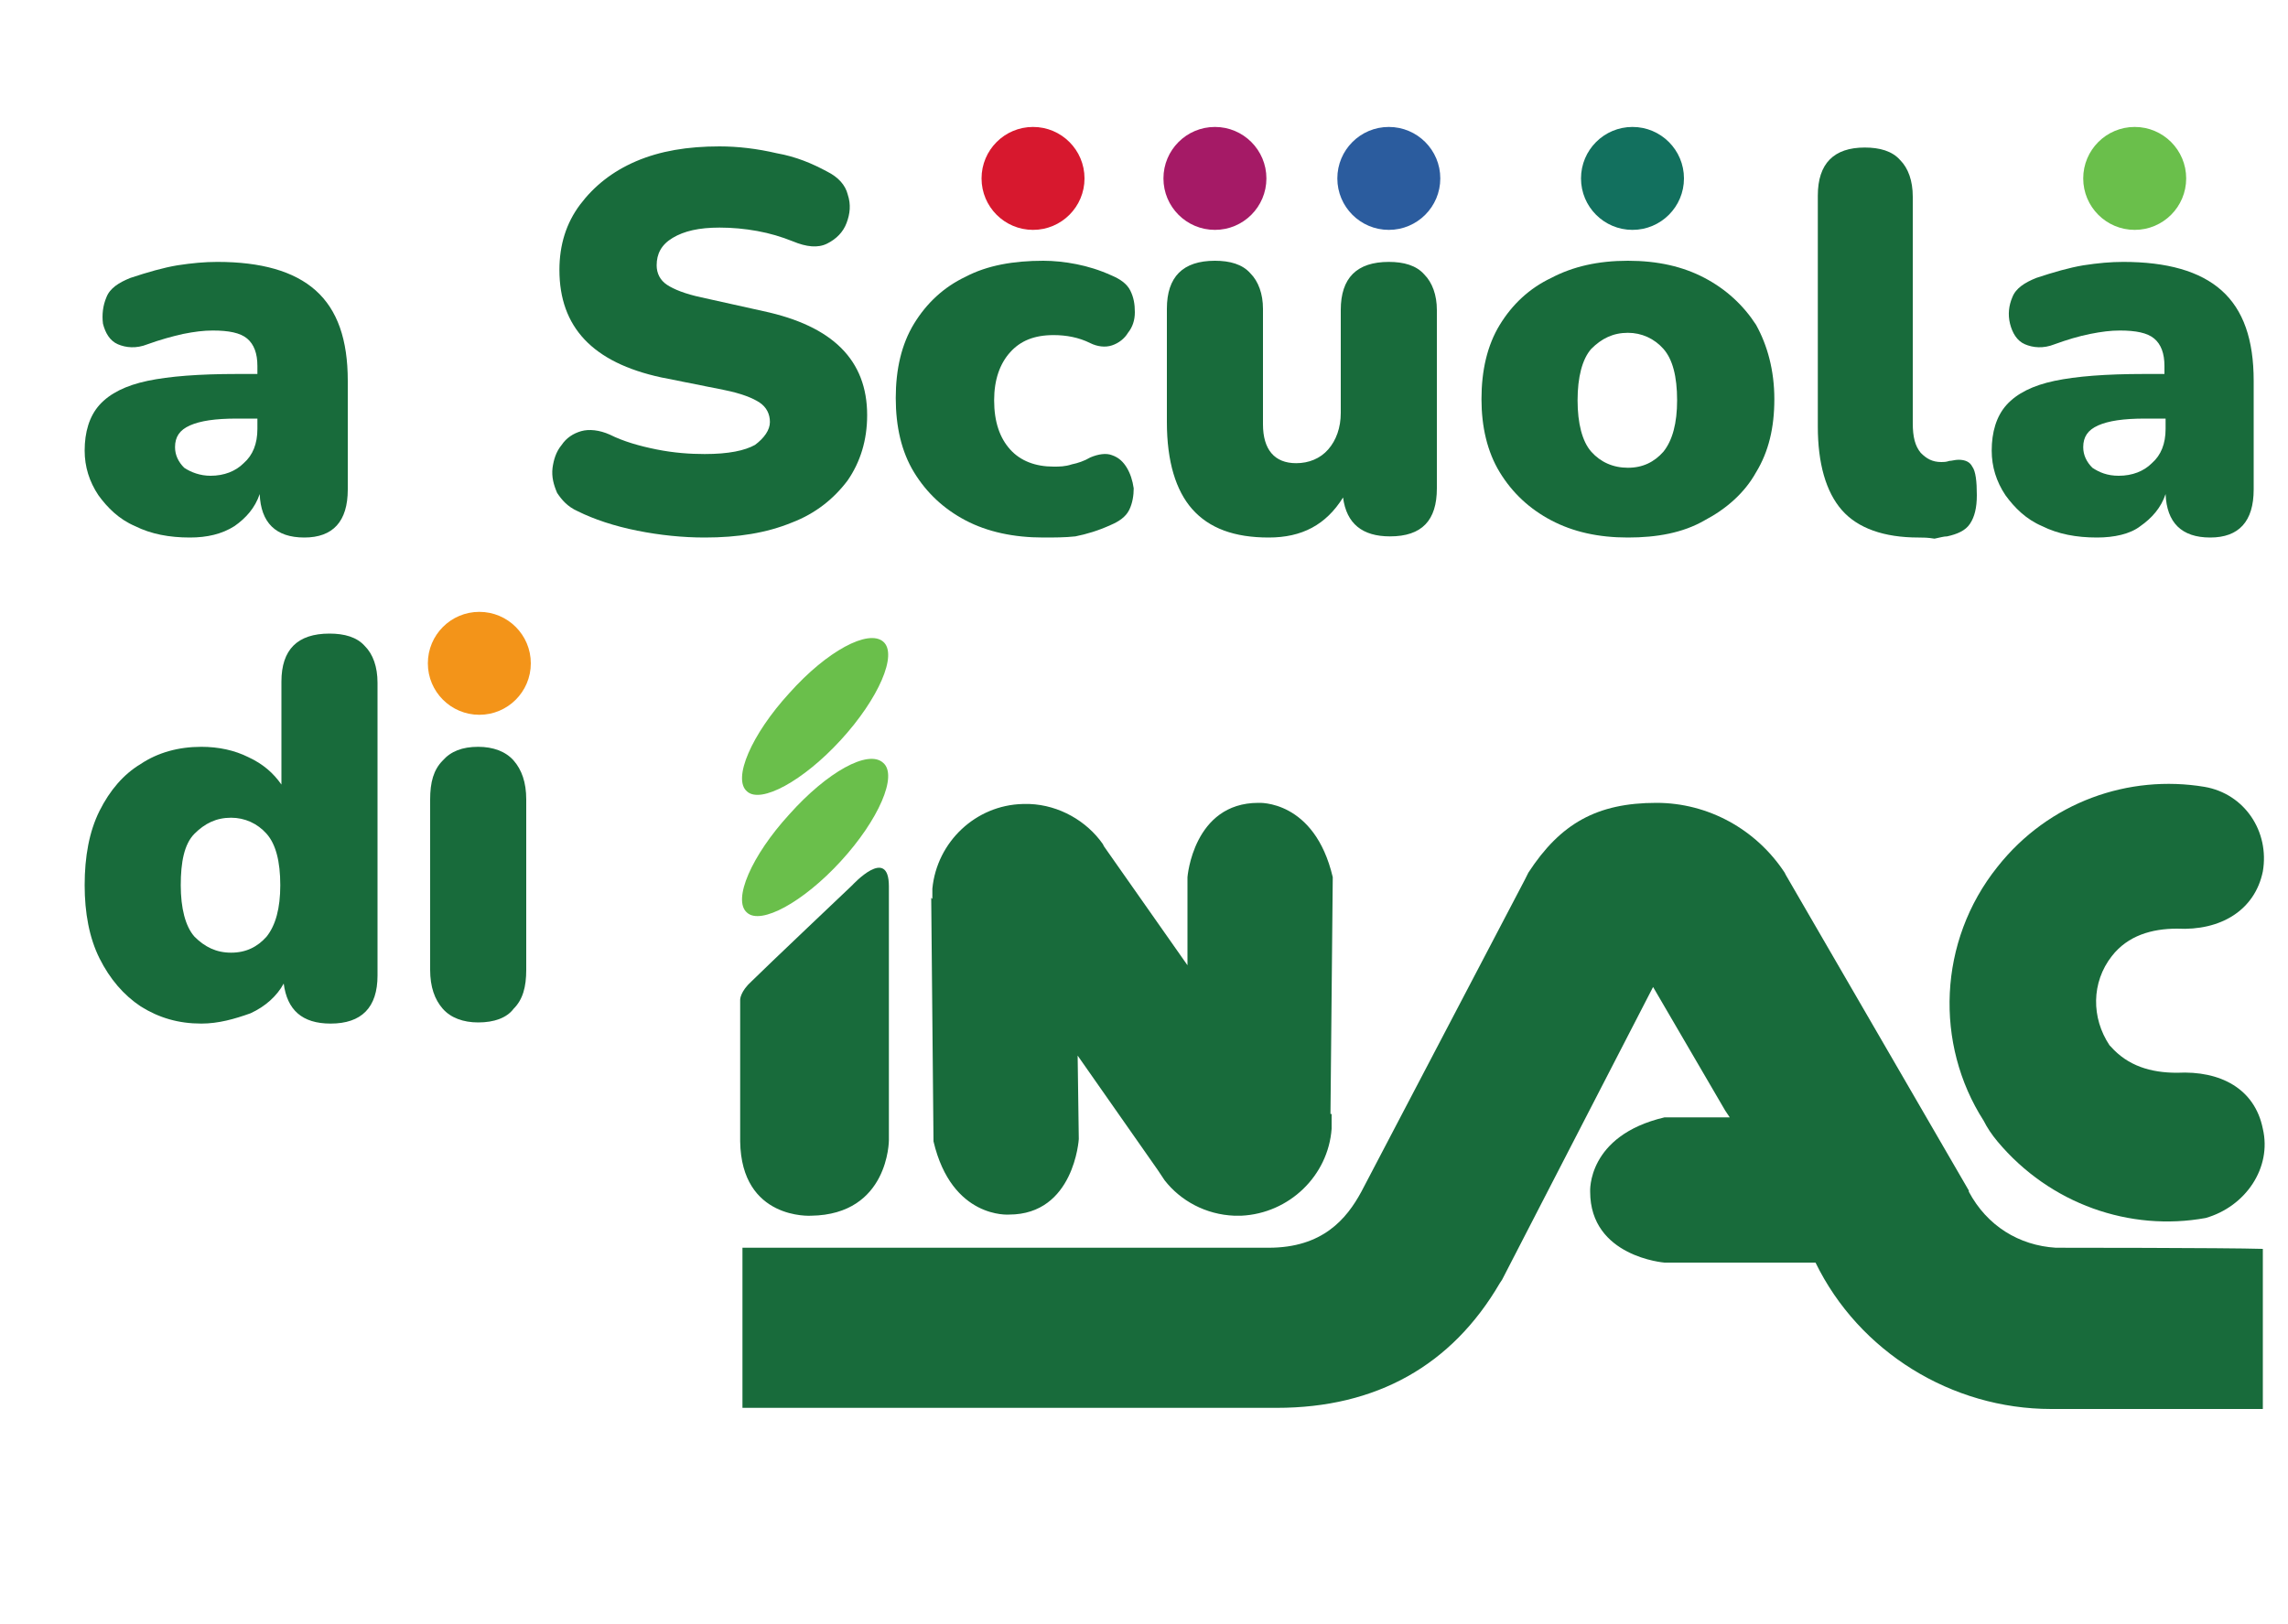 <?xml version="1.0" encoding="utf-8"?>
<!-- Generator: Adobe Illustrator 26.0.1, SVG Export Plug-In . SVG Version: 6.00 Build 0)  -->
<svg version="1.1" id="Layer_1" xmlns="http://www.w3.org/2000/svg" xmlns:xlink="http://www.w3.org/1999/xlink" x="0px" y="0px"
	 viewBox="0 0 200 142" style="enable-background:new 0 0 200 142;" xml:space="preserve">
<style type="text/css">
	.st0{fill:#186B3B;}
	.st1{fill:#F39419;}
	.st2{fill:#D7182E;}
	.st3{fill:#12705E;}
	.st4{fill:#6ABF4B;}
	.st5{fill:#A51A66;}
	.st6{fill:#2B5C9E;}
</style>
<g>
	<path class="st0" d="M16.6,47c-1.8,0-3.4-0.3-4.8-1c-1.4-0.6-2.4-1.6-3.2-2.7c-0.8-1.2-1.2-2.5-1.2-3.9c0-1.6,0.4-3,1.3-4
		c0.9-1,2.3-1.7,4.2-2.1c1.9-0.4,4.5-0.6,7.8-0.6h1.8V32c0-1.1-0.3-1.9-0.9-2.4c-0.6-0.5-1.6-0.7-3-0.7c-0.8,0-1.6,0.1-2.6,0.3
		c-0.9,0.2-2,0.5-3.1,0.9c-1,0.4-1.9,0.3-2.6,0s-1.1-1-1.3-1.8C8.9,27.5,9,26.7,9.3,26c0.3-0.8,1.1-1.3,2.1-1.7
		c1.5-0.5,2.9-0.9,4.1-1.1c1.3-0.2,2.4-0.3,3.5-0.3c3.8,0,6.7,0.8,8.6,2.5c1.9,1.7,2.8,4.3,2.8,7.9v9.5c0,2.8-1.3,4.2-3.8,4.2
		c-2.5,0-3.8-1.3-3.9-3.8c-0.4,1.2-1.2,2.1-2.2,2.8C19.4,46.7,18.1,47,16.6,47z M18.4,41.6c1.2,0,2.2-0.4,2.9-1.1
		c0.8-0.7,1.2-1.7,1.2-3v-0.9h-1.8c-1.9,0-3.2,0.2-4.1,0.6c-0.9,0.4-1.3,1-1.3,1.9c0,0.7,0.3,1.3,0.8,1.8
		C16.7,41.3,17.5,41.6,18.4,41.6z"/>
	<path class="st0" d="M61.6,47c-1.9,0-3.9-0.2-5.9-0.6c-2-0.4-3.8-1-5.2-1.7c-0.9-0.4-1.4-1-1.8-1.6c-0.3-0.7-0.5-1.4-0.4-2.2
		c0.1-0.7,0.3-1.4,0.8-2c0.4-0.6,1-1,1.7-1.2c0.7-0.2,1.6-0.1,2.5,0.3c1.2,0.6,2.6,1,4.1,1.3s2.9,0.4,4.2,0.4c2.1,0,3.5-0.3,4.4-0.8
		c0.8-0.6,1.3-1.3,1.3-2c0-0.7-0.3-1.3-0.9-1.7c-0.6-0.4-1.6-0.8-3.1-1.1L57.8,33c-6-1.3-8.9-4.4-8.9-9.4c0-2.2,0.6-4.1,1.8-5.7
		s2.8-2.9,4.9-3.8c2.1-0.9,4.5-1.3,7.3-1.3c1.6,0,3.3,0.2,5,0.6c1.7,0.3,3.1,0.9,4.4,1.6c1,0.5,1.6,1.2,1.8,2
		c0.3,0.9,0.2,1.7-0.1,2.5c-0.3,0.8-0.9,1.4-1.7,1.8c-0.8,0.4-1.8,0.3-3-0.2c-1-0.4-2-0.7-3.1-0.9c-1.1-0.2-2.2-0.3-3.3-0.3
		c-1.8,0-3.1,0.3-4.1,0.9s-1.4,1.4-1.4,2.4c0,0.7,0.3,1.3,0.9,1.7c0.6,0.4,1.6,0.8,3,1.1l5.4,1.2c6.1,1.3,9.1,4.3,9.1,9.1
		c0,2.2-0.6,4.1-1.7,5.7c-1.2,1.6-2.8,2.9-4.9,3.7C67,46.6,64.5,47,61.6,47z"/>
	<path class="st0" d="M91.2,47c-2.6,0-4.9-0.5-6.8-1.5c-1.9-1-3.4-2.4-4.5-4.2c-1.1-1.8-1.6-4-1.6-6.5s0.5-4.7,1.6-6.5
		s2.6-3.2,4.5-4.1c1.9-1,4.2-1.4,6.8-1.4c0.9,0,1.9,0.1,2.9,0.3s2,0.5,3.1,1c0.7,0.3,1.3,0.7,1.6,1.3c0.3,0.6,0.4,1.2,0.4,1.9
		s-0.2,1.3-0.6,1.8c-0.3,0.5-0.8,0.9-1.4,1.1c-0.6,0.2-1.3,0.1-1.9-0.2c-1-0.5-2.1-0.7-3.2-0.7c-1.7,0-2.9,0.5-3.8,1.5
		c-0.9,1-1.4,2.4-1.4,4.2c0,1.9,0.5,3.3,1.4,4.3c0.9,1,2.2,1.5,3.8,1.5c0.5,0,1,0,1.6-0.2c0.5-0.1,1.1-0.3,1.6-0.6
		c0.7-0.3,1.4-0.4,1.9-0.2c0.6,0.2,1,0.6,1.3,1.1c0.3,0.5,0.5,1.1,0.6,1.8c0,0.6-0.1,1.3-0.4,1.9s-0.9,1-1.6,1.3
		c-1.1,0.5-2.1,0.8-3.1,1C93.1,47,92.1,47,91.2,47z"/>
	<path class="st0" d="M110.9,47c-3,0-5.2-0.8-6.7-2.5c-1.4-1.6-2.2-4.1-2.2-7.6v-9.9c0-2.8,1.4-4.2,4.2-4.2c1.3,0,2.4,0.3,3.1,1.1
		c0.7,0.7,1.1,1.8,1.1,3.1v10.1c0,2.2,1,3.4,2.9,3.4c1.1,0,2.1-0.4,2.8-1.2c0.7-0.8,1.1-1.9,1.1-3.2v-9c0-2.8,1.4-4.2,4.2-4.2
		c1.3,0,2.4,0.3,3.1,1.1c0.7,0.7,1.1,1.8,1.1,3.1v15.6c0,2.8-1.3,4.2-4.1,4.2c-2.4,0-3.8-1.1-4.1-3.4C115.9,45.9,113.8,47,110.9,47z
		"/>
	<path class="st0" d="M142.3,47c-2.6,0-4.8-0.5-6.7-1.5s-3.4-2.4-4.5-4.2c-1.1-1.8-1.6-4-1.6-6.4c0-2.5,0.5-4.7,1.6-6.5
		s2.6-3.2,4.5-4.1c1.9-1,4.1-1.5,6.7-1.5c2.6,0,4.8,0.5,6.7,1.5s3.4,2.4,4.5,4.1c1,1.8,1.6,4,1.6,6.5c0,2.5-0.5,4.6-1.6,6.4
		c-1,1.8-2.6,3.2-4.5,4.2C147.1,46.6,144.8,47,142.3,47z M142.3,40.9c1.3,0,2.3-0.5,3.1-1.4c0.8-1,1.2-2.5,1.2-4.5
		c0-2.1-0.4-3.6-1.2-4.5c-0.8-0.9-1.9-1.4-3.1-1.4c-1.3,0-2.3,0.5-3.2,1.4c-0.8,0.9-1.2,2.5-1.2,4.5s0.4,3.6,1.2,4.5
		C139.9,40.4,141,40.9,142.3,40.9z"/>
	<path class="st0" d="M167.7,47c-3,0-5.3-0.8-6.7-2.4c-1.4-1.6-2.1-4.1-2.1-7.3V17.1c0-2.8,1.4-4.2,4.1-4.2c1.3,0,2.4,0.3,3.1,1.1
		c0.7,0.7,1.1,1.8,1.1,3.2V37c0,1.2,0.2,2,0.7,2.6c0.5,0.5,1,0.8,1.8,0.8c0.2,0,0.4,0,0.7-0.1c0.2,0,0.5-0.1,0.8-0.1
		c0.6,0,1,0.2,1.2,0.6c0.3,0.4,0.4,1.3,0.4,2.5c0,1.1-0.2,1.9-0.6,2.5c-0.4,0.6-1.1,0.9-2,1.1c-0.3,0-0.6,0.1-1.1,0.2
		C168.5,47,168.1,47,167.7,47z"/>
	<path class="st0" d="M183.3,47c-1.8,0-3.4-0.3-4.8-1c-1.4-0.6-2.4-1.6-3.2-2.7c-0.8-1.2-1.2-2.5-1.2-3.9c0-1.6,0.4-3,1.3-4
		c0.9-1,2.3-1.7,4.2-2.1c1.9-0.4,4.5-0.6,7.8-0.6h1.8V32c0-1.1-0.3-1.9-0.9-2.4c-0.6-0.5-1.6-0.7-3-0.7c-0.8,0-1.6,0.1-2.6,0.3
		s-2,0.5-3.1,0.9c-1,0.4-1.9,0.3-2.6,0s-1.1-1-1.3-1.8c-0.2-0.8-0.1-1.6,0.2-2.3c0.3-0.8,1.1-1.3,2.1-1.7c1.5-0.5,2.9-0.9,4.1-1.1
		c1.3-0.2,2.4-0.3,3.5-0.3c3.8,0,6.7,0.8,8.6,2.5c1.9,1.7,2.8,4.3,2.8,7.9v9.5c0,2.8-1.3,4.2-3.8,4.2c-2.5,0-3.8-1.3-3.9-3.8
		c-0.4,1.2-1.2,2.1-2.2,2.8C186.2,46.7,184.8,47,183.3,47z M185.2,41.6c1.2,0,2.2-0.4,2.9-1.1c0.8-0.7,1.2-1.7,1.2-3v-0.9h-1.8
		c-1.9,0-3.2,0.2-4.1,0.6c-0.9,0.4-1.3,1-1.3,1.9c0,0.7,0.3,1.3,0.8,1.8C183.5,41.3,184.2,41.6,185.2,41.6z"/>
	<path class="st0" d="M17.6,89.5c-2,0-3.7-0.5-5.3-1.5c-1.5-1-2.7-2.4-3.6-4.2c-0.9-1.8-1.3-4-1.3-6.4c0-2.5,0.4-4.7,1.3-6.5
		c0.9-1.8,2.1-3.2,3.6-4.1c1.5-1,3.3-1.5,5.3-1.5c1.5,0,2.9,0.3,4.1,0.9c1.3,0.6,2.2,1.4,2.9,2.4v-9c0-2.8,1.4-4.2,4.2-4.2
		c1.3,0,2.4,0.3,3.1,1.1c0.7,0.7,1.1,1.8,1.1,3.2v25.6c0,2.8-1.4,4.2-4.1,4.2c-2.5,0-3.8-1.2-4.1-3.5c-0.6,1.1-1.6,2-2.9,2.6
		C20.5,89.1,19.1,89.5,17.6,89.5z M20.2,83.3c1.3,0,2.3-0.5,3.1-1.4c0.8-1,1.2-2.5,1.2-4.5c0-2.1-0.4-3.6-1.2-4.5
		c-0.8-0.9-1.9-1.4-3.1-1.4c-1.3,0-2.3,0.5-3.2,1.4s-1.2,2.5-1.2,4.5s0.4,3.6,1.2,4.5C17.9,82.8,18.9,83.3,20.2,83.3z"/>
	<path class="st0" d="M41.8,89.4c-1.3,0-2.4-0.4-3.1-1.2c-0.7-0.8-1.1-1.9-1.1-3.4V69.9c0-1.5,0.3-2.6,1.1-3.4
		c0.7-0.8,1.7-1.2,3.1-1.2c1.3,0,2.4,0.4,3.1,1.2c0.7,0.8,1.1,1.9,1.1,3.4v14.9c0,1.5-0.3,2.6-1.1,3.4C44.3,89,43.2,89.4,41.8,89.4z
		"/>
	<circle class="st1" cx="41.9" cy="58" r="4.5"/>
	<circle class="st2" cx="90.3" cy="15.6" r="4.5"/>
	<circle class="st3" cx="142.7" cy="15.6" r="4.5"/>
	<circle class="st4" cx="186.6" cy="15.6" r="4.5"/>
	<circle class="st5" cx="106.2" cy="15.6" r="4.5"/>
	<circle class="st6" cx="121.4" cy="15.6" r="4.5"/>
	<path class="st4" d="M77.2,66.7c1.3,1.1-0.4,5-3.7,8.6c-3.3,3.6-7,5.6-8.2,4.5c-1.3-1.1,0.4-5,3.7-8.6
		C72.3,67.5,75.9,65.5,77.2,66.7z"/>
	<path class="st4" d="M77.2,56.1c1.3,1.1-0.4,5-3.7,8.6c-3.3,3.6-7,5.6-8.2,4.5c-1.3-1.1,0.4-5,3.7-8.6C72.3,56.9,75.9,55,77.2,56.1
		z"/>
	<path class="st0" d="M116.5,76.7c-1.6-6.8-6.5-6.5-6.5-6.5c-5.7,0-6.2,6.5-6.2,6.5h0v7.7l-7.3-10.4l-0.1-0.2
		c-1.4-2-3.8-3.4-6.4-3.5c-0.1,0-0.2,0-0.3,0s-0.2,0-0.3,0c-4.1,0.1-7.5,3.3-7.9,7.4c0,0.3,0,0.6,0,0.9l-0.1-0.1l0.2,21.3
		c1.6,6.8,6.6,6.4,6.6,6.4c5.7,0,6.1-6.6,6.1-6.6l-0.1-7.3l7,10c0.2,0.3,0.4,0.6,0.6,0.9c1.4,1.8,3.6,3,6.1,3.1c0.1,0,0.2,0,0.3,0
		c0.1,0,0.2,0,0.3,0c4.2-0.2,7.6-3.5,7.9-7.6c0-0.2,0-0.4,0-0.6v-0.7h-0.1L116.5,76.7z"/>
	<path class="st0" d="M179.7,109.1c-3.2-0.2-6-1.9-7.6-4.9l0-0.1c0,0-16-27.6-16-27.6l-0.1-0.2c-2.5-3.8-6.7-6.1-11.2-6.1
		c-5.2,0-8.4,1.8-11.2,6.1l-0.3,0.6L119,104.2c-1.3,2.4-3.4,4.9-8.1,4.9h-46v14l46.7,0c8.7,0,15.3-3.7,19.5-10.9l0.2-0.3l13.2-25.6
		l6.3,10.8l0.4,0.6l-5.7,0c-6.8,1.6-6.5,6.5-6.5,6.5c0,5.7,6.5,6.2,6.5,6.2h13.2c3.8,7.8,11.9,12.8,20.6,12.8c0,0,15.3,0,18.5,0v-14
		C194.6,109.1,179.7,109.1,179.7,109.1z"/>
	<path class="st0" d="M77.7,99.7V77.5c0-3.6-3.2-0.1-3.2-0.1s-7.7,7.3-8.8,8.4c-1,0.9-1,1.6-1,1.6v12.4l0,0c0.1,6.9,6.2,6.5,6.2,6.5
		C77.7,106.2,77.7,99.7,77.7,99.7L77.7,99.7z"/>
	<path class="st0" d="M197.8,98.7c-0.7-3.5-3.7-5.1-7.5-4.9c-2.3,0-4.3-0.6-5.8-2.3c0,0-0.1-0.1-0.1-0.1c-1.6-2.4-1.6-5.5,0.2-7.8
		c1.4-1.8,3.5-2.4,5.7-2.4c3.8,0.2,6.8-1.6,7.5-5c0.6-3.5-1.6-6.8-5.1-7.4c-6.6-1.1-13.6,1.3-18.1,7c-5.2,6.5-5.5,15.5-1.2,22.2
		c0.3,0.6,0.7,1.2,1.2,1.8c4.6,5.5,11.6,7.9,18.2,6.7C196.3,105.5,198.6,102.1,197.8,98.7z"/>
</g>
</svg>
